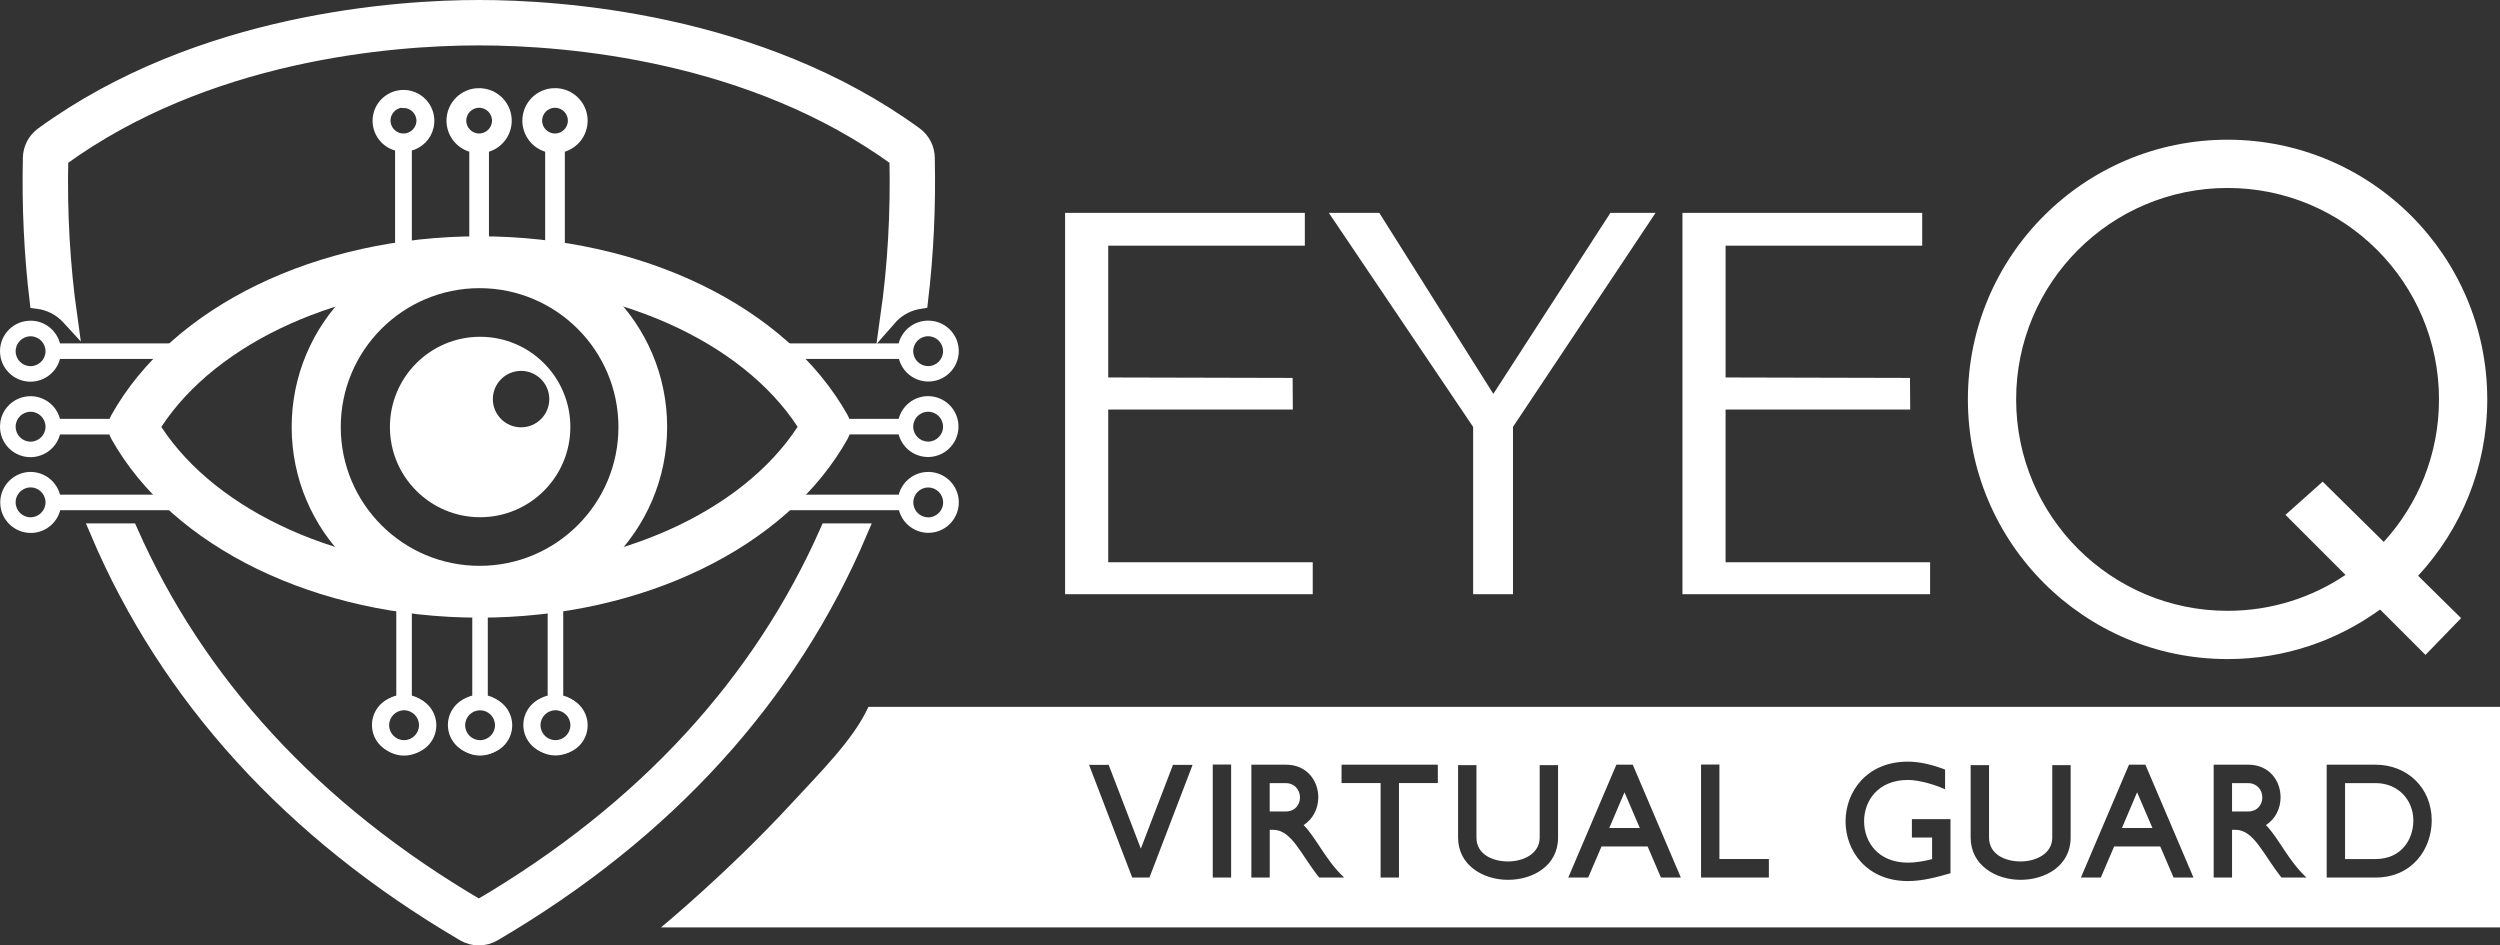 <svg xmlns="http://www.w3.org/2000/svg" id="Layer_2" data-name="Layer 2" viewBox="0 0 604.1 228.45"><rect x="0" y="0" width="604.1" height="228.45" fill="#333333" stroke="none"/><defs><style> .cls-1, .cls-2 { fill: none; } .cls-1, .cls-3, .cls-4 { stroke: #fff; stroke-miterlimit: 10; } .cls-2, .cls-5 { stroke-width: 0px; } .cls-5, .cls-3, .cls-4 { fill: #fff; } .cls-3 { stroke-width: 4px; } </style></defs><g id="Layer_1-2" data-name="Layer 1"><g><g><path class="cls-5" d="m601.02,96.51c0-34.65-28.09-62.75-62.75-62.75s-62.75,28.09-62.75,62.75,28.09,62.75,62.75,62.75c13.77,0,26.5-4.45,36.85-11.98l10.97,10.97,8.61-8.88-10.39-10.24c10.36-11.19,16.71-26.16,16.71-42.62Zm-62.75,51.09c-28.21,0-51.09-22.87-51.09-51.09s22.87-51.09,51.09-51.09,51.09,22.87,51.09,51.09c0,13.27-5.06,25.35-13.35,34.43l-14.76-14.55-8.99,8.02,14.51,14.51c-8.14,5.48-17.94,8.68-28.49,8.68Z"></path><g id="EYE"><path class="cls-5" d="m355.97,143.59v-40.43s-34.87-51.72-34.87-51.72h12.19l27.56,43.74,28.29-43.74h10.91l-34.45,51.71v40.44h-9.62Z"></path><path class="cls-5" d="m312.41,98.96h-44.62s0,36.91,0,36.91h49.42v7.72h-59.84V51.44s57.93,0,57.93,0v7.92s-47.51,0-47.51,0v31.85l44.56.11.05,7.65Z"></path><path class="cls-5" d="m461.59,98.96h-44.62s0,36.91,0,36.91h49.42v7.72h-59.84V51.44s57.93,0,57.93,0v7.92s-47.51,0-47.51,0v31.85l44.56.11.05,7.65Z"></path></g></g><path class="cls-5" d="m209.84,170.81c-3.52,7.82-11.84,16.03-18.82,23.59-15.08,16.34-31.29,29.69-31.29,29.69h444.38v-53.28H209.84Zm67.89,41.24h-4.14l-10.43-27.23h4.74l7.77,20.24,7.77-20.24h4.74l-10.43,27.23Zm19.76,0h-4.44v-27.31h4.44v27.31Zm21.28,0c-4.37-5.44-6.62-11.54-11.14-11.54h-.81v11.54h-4.44v-27.27h8.36c5.11,0,7.81,3.92,7.81,7.88,0,2.63-1.22,5.25-3.55,6.7,3.15,3.22,5.37,8.58,9.81,12.69h-6.03Zm28.68-22.83h-9.4v22.83h-4.44v-22.83h-9.44v-4.44h23.27v4.44Zm29.04,13.17c0,6.84-6.11,10.21-12.1,10.21s-12.06-3.51-12.06-10.21v-17.5h4.44v17.5c0,4.07,3.92,5.77,7.62,5.77s7.66-1.85,7.66-5.77v-17.5h4.44v17.5Zm24.86,9.66l-3.22-7.51h-11.14l-3.22,7.51h-4.81l11.62-27.27h3.96l11.62,27.27h-4.81Zm26.08,0h-16.39v-27.31h4.44v22.83h11.95v4.48Zm43.88-1.04c-3.33.96-6.77,1.89-10.29,1.89-9.92,0-15.06-7.25-15.06-14.43s5.14-14.43,15.06-14.43c3,0,6.22.85,8.99,1.92v4.77c-2.33-1.07-6.14-2.26-8.99-2.26-7.18,0-10.58,5-10.58,9.99s3.4,9.99,10.58,9.99c1.96,0,3.96-.37,5.85-.85v-5.22h-4.88v-4.44h9.33v13.06Zm29.04-8.62c0,6.84-6.11,10.21-12.1,10.21s-12.06-3.51-12.06-10.21v-17.5h4.44v17.5c0,4.07,3.92,5.77,7.62,5.77s7.66-1.85,7.66-5.77v-17.5h4.44v17.5Zm24.87,9.66l-3.22-7.51h-11.14l-3.22,7.51h-4.81l11.62-27.27h3.96l11.62,27.27h-4.81Zm26.08,0c-4.37-5.44-6.62-11.54-11.14-11.54h-.81v11.54h-4.44v-27.27h8.36c5.11,0,7.81,3.92,7.81,7.88,0,2.63-1.22,5.25-3.55,6.7,3.15,3.22,5.37,8.58,9.81,12.69h-6.03Zm22.72,0h-11.8v-27.27h11.8c7.7,0,13.58,5.62,13.58,13.47,0,6.88-4.7,13.8-13.58,13.8Z"></path><path class="cls-5" d="m310.73,189.23h-3.92v6.85h3.92c2.15,0,3.4-1.59,3.4-3.4s-1.33-3.44-3.4-3.44Z"></path><polygon class="cls-5" points="512.75 200.07 520.11 200.07 516.41 191.45 512.75 200.07"></polygon><polygon class="cls-5" points="388.87 200.07 396.24 200.07 392.54 191.45 388.87 200.07"></polygon><path class="cls-5" d="m543.27,189.23h-3.92v6.85h3.92c2.15,0,3.4-1.59,3.4-3.4s-1.33-3.44-3.4-3.44Z"></path><path class="cls-5" d="m574.02,189.23h-7.36v18.35h7.36c6.14,0,9.14-4.62,9.14-9.32,0-5-3.7-9.03-9.14-9.03Z"></path><path class="cls-5" d="m116.02,81.38c-12.04,0-21.8,9.76-21.8,21.8s9.76,21.8,21.8,21.8,21.8-9.76,21.8-21.8-9.76-21.8-21.8-21.8Zm9.89,21.88c-3.77,0-6.82-3.06-6.82-6.82s3.06-6.82,6.82-6.82,6.82,3.05,6.82,6.82-3.06,6.82-6.82,6.82Z"></path><path class="cls-2" d="m204.39,110.19c-3.92,0-7.09-3.18-7.09-7.09,0-3.92,3.17-7.09,7.09-7.09h6.65c.33-1.36.65-2.72.96-4.1h-22.88c-3.92,0-7.09-3.18-7.09-7.09,0-3.92,3.17-7.09,7.09-7.09h24.82c.24-.34.5-.66.78-.97,1.77-12.41,2.51-25.24,2.21-38.46-35.11-25.58-79.57-29.33-101.21-29.33S49.6,12.7,14.5,38.3c-.3,13.1.43,25.83,2.16,38.14.39.42.77.85,1.11,1.33h23.46c3.92,0,7.09,3.18,7.09,7.09,0,3.92-3.17,7.09-7.09,7.09h-21.81c.3,1.37.63,2.73.96,4.1h6.57c3.92,0,7.09,3.18,7.09,7.09s-3.18,7.09-7.09,7.09h-2.59c.44,1.36.9,2.72,1.37,4.07h16.5c3.67.16,6.61,3.1,6.77,6.77.17,3.91-2.86,7.23-6.77,7.4h-10.91c16.11,36.36,43.94,67.29,84.38,90.96,40.45-23.67,68.27-54.6,84.38-90.96h-9.97c-.21,0-.42,0-.63,0-3.91-.17-6.94-3.49-6.77-7.4.17-3.91,3.49-6.94,7.4-6.77h15.55c.47-1.36.94-2.73,1.38-4.11h-2.67Z"></path><path class="cls-2" d="m16,112.24c.66.62,1.25,1.32,1.77,2.06h.66c-.39-1.15-.76-2.31-1.13-3.47-.4.5-.82.98-1.3,1.41Z"></path><path class="cls-2" d="m213.94,114.3c.52-.75,1.11-1.44,1.77-2.06-.55-.52-1.05-1.09-1.5-1.7-.39,1.26-.8,2.51-1.22,3.76h.95Z"></path><path class="cls-3" d="m16.66,76.44c-1.73-12.31-2.46-25.04-2.16-38.14C49.6,12.7,94.06,8.97,115.71,8.97s66.1,3.75,101.21,29.33c.3,13.22-.44,26.05-2.21,38.46.21-.24.43-.48.66-.7,1.95-1.91,4.37-3.05,6.89-3.43,1.33-11.14,1.89-22.64,1.62-34.51-.03-2.15-1.06-4.17-2.79-5.46C183.12,4.98,134.8,2,115.78,2h-.07c-19.02,0-67.34,3-105.31,30.65-1.75,1.27-2.82,3.29-2.87,5.46-.27,11.87.29,23.37,1.62,34.51,2.8.36,5.47,1.66,7.5,3.81Z"></path><path class="cls-3" d="m115.71,219.43c-40.45-23.67-68.27-54.6-84.38-90.96h-7.55c16.86,39.69,46.6,72.52,88.4,97.02,2.18,1.28,4.87,1.28,7.05,0,41.81-24.5,71.55-57.33,88.4-97.02h-7.54c-16.11,36.36-43.93,67.29-84.38,90.96Z"></path><path class="cls-5" d="m224.33,91.83c-3.29.02-6.14-2.27-6.84-5.48h-28.37c-.85,0-1.53-.69-1.53-1.54,0-.84.69-1.53,1.53-1.53h28.37c.87-3.75,4.61-6.08,8.36-5.21,3.75.87,6.08,4.61,5.21,8.36-.73,3.14-3.51,5.37-6.73,5.39Zm0-10.97c-2.19,0-3.96,1.77-3.96,3.96,0,2.19,1.77,3.96,3.96,3.96s3.96-1.77,3.96-3.96h0c0-2.18-1.77-3.95-3.96-3.96Z"></path><path class="cls-5" d="m224.32,78.19c3.69-.01,6.68,2.97,6.69,6.65s-2.97,6.68-6.65,6.69c-3.24,0-6.01-2.3-6.59-5.49h-28.65c-.65,0-1.19-.53-1.19-1.18,0-.65.53-1.19,1.18-1.19h28.6c.58-3.17,3.33-5.47,6.55-5.49m0,10.98c2.38,0,4.31-1.93,4.31-4.31,0-2.38-1.93-4.31-4.31-4.31s-4.31,1.93-4.31,4.31h0c0,2.37,1.93,4.3,4.31,4.31m0-11.68c-3.34,0-6.26,2.26-7.11,5.49h-28.03c-1.04,0-1.88.84-1.88,1.88,0,1.04.84,1.88,1.88,1.88h28.1c1.05,3.93,5.08,6.26,9,5.21s6.26-5.08,5.21-9c-.86-3.22-3.78-5.46-7.11-5.46h-.06Zm0,10.98c-1.99,0-3.6-1.63-3.59-3.62,0-1.99,1.63-3.6,3.62-3.59,1.99,0,3.59,1.62,3.59,3.61,0,2-1.63,3.61-3.62,3.61Z"></path><path class="cls-5" d="m224.33,110.12c-3.29.02-6.14-2.27-6.84-5.49h-13.1c-.85,0-1.53-.69-1.53-1.54,0-.84.69-1.53,1.53-1.53h13.1c.88-3.75,4.63-6.07,8.37-5.19s6.07,4.63,5.19,8.37c-.73,3.13-3.51,5.35-6.72,5.38Zm0-10.98c-2.19,0-3.96,1.77-3.96,3.96,0,2.19,1.77,3.96,3.96,3.96s3.96-1.77,3.96-3.96h0c.02-2.19-1.74-3.99-3.93-4.01,0,0-.02,0-.03,0v.06Z"></path><path class="cls-5" d="m224.32,96.43c3.69-.01,6.68,2.97,6.69,6.65s-2.97,6.68-6.65,6.69c-3.24,0-6.01-2.3-6.59-5.49h-13.38c-.65,0-1.18-.53-1.18-1.19,0-.65.53-1.18,1.18-1.18h13.32c.58-3.17,3.33-5.47,6.55-5.49m0,10.98c2.38,0,4.31-1.93,4.31-4.31,0-2.38-1.93-4.31-4.31-4.31s-4.31,1.93-4.31,4.31h0c0,2.37,1.93,4.3,4.31,4.31m0-11.68c-3.34,0-6.25,2.26-7.11,5.49h-12.82c-1.04,0-1.88.85-1.88,1.88,0,1.04.84,1.88,1.88,1.88h12.82c1.05,3.93,5.08,6.26,9,5.21s6.26-5.08,5.21-9c-.86-3.22-3.78-5.46-7.11-5.46Zm0,10.98c-1.99,0-3.6-1.63-3.59-3.62,0-1.99,1.63-3.6,3.62-3.59,1.99,0,3.59,1.62,3.59,3.61,0,2-1.63,3.61-3.62,3.61Z"></path><path class="cls-5" d="m224.33,128.35c-3.29.02-6.14-2.27-6.84-5.49h-27.37c-.85,0-1.53-.69-1.53-1.54,0-.84.69-1.53,1.53-1.53h27.37c.88-3.75,4.63-6.07,8.37-5.19s6.07,4.63,5.19,8.37c-.73,3.13-3.51,5.35-6.72,5.38Zm0-10.98c-2.19,0-3.96,1.77-3.96,3.96,0,2.19,1.77,3.96,3.96,3.96,2.19,0,3.96-1.77,3.96-3.96h0c-.04-2.16-1.8-3.89-3.96-3.9v-.06Z"></path><path class="cls-5" d="m224.32,114.72c3.69-.01,6.68,2.97,6.7,6.65s-2.97,6.68-6.65,6.7c-3.24.01-6.02-2.31-6.59-5.5h-27.64c-.65,0-1.18-.53-1.18-1.18h0c0-.65.52-1.17,1.17-1.17,0,0,0,0,.01,0h27.59c.58-3.17,3.33-5.47,6.55-5.49m0,10.97c2.38,0,4.31-1.93,4.31-4.31,0-2.38-1.93-4.31-4.31-4.31-2.38,0-4.31,1.93-4.31,4.31h0c0,2.38,1.93,4.31,4.31,4.31m0-11.66c-3.34,0-6.26,2.26-7.11,5.49h-27.03c-1.04-.09-1.95.68-2.04,1.71-.09,1.04.68,1.95,1.71,2.04.11,0,.22,0,.32,0h27.09c1.04,3.93,5.07,6.27,8.99,5.23s6.27-5.07,5.23-8.99c-.85-3.23-3.78-5.48-7.12-5.48h-.06Zm0,10.97c-1.99,0-3.6-1.63-3.59-3.62s1.63-3.6,3.62-3.59c1.99,0,3.59,1.62,3.59,3.61,0,2-1.63,3.61-3.62,3.61Z"></path><path class="cls-5" d="m7.39,128.35c-3.85-.06-6.92-3.22-6.86-7.07.06-3.85,3.22-6.92,7.07-6.86,3.22.05,5.99,2.29,6.69,5.43h27.95c.85,0,1.53.69,1.53,1.54,0,.84-.69,1.53-1.53,1.53H14.29c-.72,3.21-3.6,5.48-6.9,5.43Zm0-10.98c-2.19,0-3.96,1.77-3.96,3.96,0,2.19,1.77,3.96,3.96,3.96,2.16,0,3.93-1.74,3.96-3.9,0-2.18-1.77-3.95-3.96-3.96v-.06Z"></path><path class="cls-5" d="m7.39,114.72c3.22,0,5.98,2.32,6.55,5.49h28.3c.64,0,1.16.5,1.17,1.14,0,0,0,.02,0,.03,0,.65-.51,1.18-1.16,1.18,0,0,0,0-.01,0H13.94c-.65,3.62-4.12,6.02-7.74,5.37-3.62-.65-6.02-4.12-5.37-7.74.57-3.17,3.34-5.48,6.56-5.48m0,10.97c2.38.03,4.33-1.87,4.36-4.25s-1.87-4.33-4.25-4.36c-2.38-.03-4.33,1.87-4.36,4.25,0,.02,0,.04,0,.06,0,2.38,1.93,4.31,4.31,4.31,0,0,0,0,.01,0m0-11.66c-4.07-.01-7.38,3.28-7.4,7.35s3.28,7.38,7.35,7.4c3.36.01,6.3-2.25,7.15-5.5h27.67c1.04-.09,1.8-1,1.71-2.04-.08-.91-.8-1.63-1.71-1.71H14.5c-.85-3.23-3.77-5.49-7.11-5.49h.07Zm0,10.97c-1.99.04-3.64-1.55-3.68-3.54-.04-1.99,1.55-3.64,3.54-3.68s3.64,1.55,3.68,3.54c0,.02,0,.05,0,.07,0,1.99-1.62,3.6-3.61,3.61h.07Z"></path><path class="cls-5" d="m7.39,110.12c-3.85-.02-6.95-3.16-6.92-7.01s3.16-6.95,7.01-6.92c3.22.02,6,2.24,6.74,5.38h12.74c.85,0,1.53.68,1.54,1.53,0,.85-.68,1.53-1.53,1.54h-12.67c-.7,3.24-3.59,5.53-6.9,5.49Zm0-10.98c-2.19,0-3.96,1.77-3.96,3.96s1.77,3.96,3.96,3.96,3.96-1.77,3.96-3.96h0c.02-2.19-1.74-3.99-3.93-4.01,0,0-.02,0-.03,0v.06Z"></path><path class="cls-5" d="m7.39,96.43c3.22.01,5.97,2.32,6.55,5.49h13.01c.65,0,1.18.53,1.18,1.19,0,.65-.53,1.18-1.18,1.18h-13.01c-.66,3.62-4.13,6.01-7.75,5.35-3.62-.66-6.01-4.13-5.35-7.75.58-3.16,3.34-5.46,6.55-5.46m0,10.98c2.38,0,4.3-1.94,4.29-4.32,0-2.38-1.94-4.3-4.32-4.29-2.37,0-4.29,1.93-4.29,4.31,0,2.38,1.94,4.31,4.32,4.31m0-11.68C3.32,95.72.01,99.01,0,103.08c-.01,4.07,3.28,7.38,7.35,7.39,3.35,0,6.29-2.25,7.15-5.49h12.46c1.04,0,1.88-.84,1.88-1.88,0-1.04-.84-1.88-1.88-1.88h-12.46c-.85-3.23-3.77-5.48-7.11-5.49Zm0,10.98c-1.99,0-3.61-1.62-3.61-3.61s1.62-3.61,3.61-3.61,3.61,1.62,3.61,3.61h0c0,1.99-1.62,3.6-3.61,3.61Z"></path><path class="cls-5" d="m7.39,91.83c-3.85-.02-6.95-3.16-6.93-7.01s3.16-6.95,7.01-6.93c3.23.02,6.02,2.25,6.75,5.39h27.02c.85,0,1.53.69,1.53,1.54,0,.84-.69,1.53-1.53,1.53H14.29c-.71,3.23-3.59,5.52-6.9,5.48Zm0-10.97c-2.19,0-3.96,1.77-3.96,3.96s1.77,3.96,3.96,3.96,3.96-1.77,3.96-3.96h0c0-2.18-1.77-3.95-3.96-3.96Z"></path><path class="cls-5" d="m7.39,78.19c3.22.01,5.97,2.32,6.55,5.49h27.3c.65,0,1.19.53,1.19,1.18,0,.65-.53,1.19-1.18,1.19H13.94c-.66,3.62-4.13,6.01-7.75,5.35-3.62-.66-6.01-4.13-5.35-7.75.58-3.16,3.34-5.46,6.55-5.46m0,10.98c2.38,0,4.3-1.94,4.29-4.32,0-2.38-1.94-4.3-4.32-4.29-2.37,0-4.29,1.93-4.29,4.31,0,2.38,1.94,4.31,4.32,4.31m0-11.68C3.32,77.48.01,80.77,0,84.84c-.01,4.07,3.28,7.38,7.35,7.39,3.35,0,6.29-2.25,7.15-5.49h26.74c1.04,0,1.88-.85,1.88-1.88,0-1.04-.84-1.88-1.88-1.88H14.5c-.85-3.23-3.77-5.49-7.11-5.49Zm0,10.98c-1.99,0-3.61-1.62-3.61-3.61s1.62-3.61,3.61-3.61,3.61,1.62,3.61,3.61h0c0,1.99-1.62,3.6-3.61,3.61Z"></path><path class="cls-1" d="m115.78,22.45c3.68.02,6.64,3.02,6.62,6.7-.02,3.19-2.31,5.92-5.45,6.51v22.57c.07.65-.4,1.23-1.05,1.31s-1.23-.4-1.31-1.05c0-.09,0-.17,0-.26v-22.53c-3.62-.67-6.01-4.15-5.34-7.76.58-3.15,3.32-5.43,6.52-5.45"></path><path class="cls-1" d="m115.78,33.46c2.38,0,4.3-1.94,4.29-4.32s-1.94-4.3-4.32-4.29c-2.37,0-4.29,1.93-4.29,4.31,0,2.38,1.93,4.31,4.31,4.31,0,0,0,0,.01,0"></path><path class="cls-1" d="m115.78,21.8c-4.06-.02-7.37,3.26-7.39,7.33-.01,3.36,2.25,6.3,5.51,7.15v21.96c-.09,1.03.68,1.95,1.71,2.04,1.03.09,1.95-.68,2.04-1.71,0-.11,0-.22,0-.32v-21.96c3.93-1.02,6.29-5.04,5.27-8.97-.84-3.25-3.78-5.51-7.14-5.51Z"></path><path class="cls-1" d="m115.78,32.76c-1.99,0-3.61-1.62-3.61-3.61s1.62-3.61,3.61-3.61,3.61,1.62,3.61,3.61h0c0,1.99-1.62,3.6-3.61,3.61Z"></path><path class="cls-1" d="m134.11,22.45c3.68.02,6.65,3.01,6.63,6.69-.01,3.2-2.3,5.94-5.45,6.52v25.71c0,.65-.53,1.19-1.18,1.19-.65,0-1.19-.53-1.19-1.18h0v-25.67c-3.64-.51-6.18-3.88-5.67-7.52.48-3.39,3.44-5.86,6.85-5.73"></path><path class="cls-1" d="m134.11,33.42c2.38,0,4.31-1.93,4.31-4.31s-1.93-4.31-4.31-4.31-4.31,1.93-4.31,4.31h0c-.02,2.38,1.89,4.32,4.26,4.35.01,0,.03,0,.04,0"></path><path class="cls-1" d="m134.11,21.8c-4.06-.02-7.37,3.26-7.39,7.33-.01,3.36,2.25,6.3,5.51,7.15v25.08c0,1.04.85,1.88,1.88,1.88,1.04,0,1.88-.84,1.88-1.88v-25.08c3.93-1.02,6.29-5.04,5.27-8.97-.85-3.25-3.79-5.52-7.15-5.51Z"></path><path class="cls-1" d="m134.11,32.76c-1.99,0-3.61-1.62-3.61-3.61s1.62-3.61,3.61-3.61,3.61,1.62,3.61,3.61h0c0,1.99-1.62,3.61-3.61,3.61Z"></path><path class="cls-5" d="m134.23,182.15c-3.85.42-7.31-2.35-7.73-6.2-.42-3.85,2.35-7.31,6.2-7.73v-20.98c-.08-.84.54-1.59,1.38-1.67.84-.08,1.59.54,1.67,1.38,0,.1,0,.19,0,.29v21.05c3.85.42,6.63,3.88,6.21,7.73s-3.88,6.63-7.73,6.21v-.07Zm0-10.98c-2.19,0-3.96,1.77-3.96,3.96s1.77,3.96,3.96,3.96c2.19,0,3.96-1.77,3.96-3.96h0c0-2.19-1.77-3.96-3.96-3.96Z"></path><path class="cls-5" d="m134.23,146.05c.65,0,1.18.53,1.18,1.18h0v21.3c3.63.65,6.04,4.12,5.38,7.75-.65,3.63-4.12,6.04-7.75,5.38-3.63-.65-6.04-4.12-5.38-7.75.49-2.74,2.64-4.89,5.38-5.38v-21.3c0-.65.53-1.18,1.18-1.18h0m0,33.44c2.38,0,4.31-1.93,4.31-4.31s-1.93-4.31-4.31-4.31c-2.38,0-4.31,1.93-4.31,4.31h0c0,2.37,1.93,4.3,4.31,4.31m0-34.08c-1.04,0-1.88.84-1.88,1.88h0v20.79c-3.93,1.04-6.27,5.07-5.23,8.99s5.07,6.27,8.99,5.23c3.93-1.04,6.27-5.07,5.23-8.99-.68-2.56-2.67-4.55-5.23-5.23v-20.84c0-1.04-.85-1.87-1.88-1.88v.06Zm0,33.44c-1.99,0-3.61-1.62-3.61-3.61s1.62-3.61,3.61-3.61c1.99,0,3.61,1.62,3.61,3.61h0c0,1.99-1.62,3.61-3.61,3.61Z"></path><path class="cls-2" d="m115.78,25.24v-.04c-2.19,0-3.96,1.77-3.96,3.96s1.77,3.96,3.96,3.96,3.96-1.77,3.96-3.96c-.03-2.17-1.79-3.91-3.96-3.92Zm3.56,3.89c0,2.01-1.63,3.63-3.63,3.63s-3.63-1.63-3.63-3.63,1.63-3.63,3.63-3.63v.08c1.97,0,3.59,1.58,3.63,3.56h0Z"></path><path class="cls-2" d="m134.11,25.24c-2.19,0-3.96,1.77-3.96,3.96s1.77,3.96,3.96,3.96,3.96-1.77,3.96-3.96-1.77-3.96-3.96-3.96Zm-.14,7.55c-2.01,0-3.63-1.63-3.63-3.63s1.63-3.63,3.63-3.63v.08c1.97,0,3.59,1.58,3.63,3.56,0,2.01-1.63,3.63-3.63,3.63Z"></path><path class="cls-4" d="m99.02,22.4c-3.75-.84-7.48,1.52-8.32,5.27-.84,3.75,1.52,7.48,5.27,8.32v25.33s0,0,0,.01c0,.84.68,1.52,1.52,1.52.83,0,1.51-.66,1.53-1.49v-25.37c2.63-.59,4.68-2.64,5.27-5.27.84-3.75-1.52-7.48-5.27-8.32Zm2.11,6.73c0,2.01-1.63,3.63-3.63,3.63s-3.63-1.63-3.63-3.63,1.63-3.63,3.63-3.63v.08c1.97,0,3.59,1.58,3.63,3.56h0Z"></path><path class="cls-5" d="m117.3,22.35c-3.75-.84-7.48,1.52-8.32,5.27-.84,3.75,1.52,7.48,5.27,8.32v22.29c0,.85.69,1.53,1.53,1.53,0,0,0,0,.01,0,.84,0,1.51-.69,1.5-1.53v-22.29c2.63-.59,4.68-2.64,5.27-5.27.84-3.75-1.52-7.48-5.27-8.32Zm-1.52,10.77c-2.19,0-3.96-1.77-3.96-3.96s1.77-3.96,3.96-3.96v.04c2.17,0,3.93,1.75,3.96,3.92,0,2.19-1.77,3.96-3.96,3.96Z"></path><path class="cls-5" d="m135.65,22.41c-3.75-.85-7.48,1.51-8.33,5.26-.85,3.75,1.51,7.48,5.26,8.33v25.33c0,.85.69,1.53,1.53,1.53.83,0,1.51-.66,1.53-1.49v-25.37c2.62-.59,4.67-2.64,5.26-5.26.85-3.75-1.51-7.48-5.26-8.33Zm-1.53,10.75c-2.19,0-3.96-1.77-3.96-3.96s1.77-3.96,3.96-3.96,3.96,1.77,3.96,3.96-1.77,3.96-3.96,3.96Z"></path><path class="cls-5" d="m116,182.15c-3.85.42-7.31-2.35-7.73-6.2-.42-3.85,2.35-7.31,6.2-7.73v-20.98c-.08-.84.54-1.59,1.38-1.67.84-.08,1.59.54,1.67,1.38,0,.1,0,.19,0,.29v21.05c3.85.42,6.63,3.88,6.21,7.73s-3.88,6.63-7.73,6.21v-.07Zm0-10.98c-2.19,0-3.96,1.77-3.96,3.96s1.77,3.96,3.96,3.96c2.19,0,3.96-1.77,3.96-3.96h0c0-2.18-1.77-3.95-3.96-3.96Z"></path><path class="cls-5" d="m116,146.05c.65,0,1.18.53,1.18,1.18h0v21.3c3.63.65,6.04,4.12,5.39,7.75-.65,3.63-4.12,6.04-7.75,5.39-3.63-.65-6.04-4.12-5.39-7.75.49-2.75,2.64-4.9,5.39-5.39v-21.3c0-.65.52-1.18,1.17-1.18m0,33.44c2.38,0,4.31-1.93,4.31-4.31s-1.93-4.31-4.31-4.31c-2.38,0-4.31,1.93-4.31,4.31h0c0,2.37,1.93,4.3,4.31,4.31m0-34.08c-1.03,0-1.87.85-1.87,1.88v20.79c-3.94,1.04-6.29,5.07-5.25,9,1.03,3.94,5.07,6.29,9,5.25s6.29-5.07,5.25-9c-.68-2.57-2.68-4.58-5.25-5.25v-20.84c0-1.04-.84-1.88-1.88-1.88h0v.06Zm0,33.44c-1.99,0-3.6-1.63-3.59-3.62,0-1.99,1.63-3.6,3.62-3.59,1.99,0,3.59,1.62,3.59,3.61,0,2-1.63,3.61-3.62,3.61Z"></path><path class="cls-5" d="m97.65,182.15c-3.85.42-7.31-2.35-7.73-6.2-.42-3.85,2.35-7.31,6.2-7.73v-20.98c0-.85.69-1.53,1.54-1.53.84,0,1.53.69,1.53,1.53v21.05c3.85.42,6.62,3.89,6.2,7.73-.42,3.85-3.89,6.62-7.73,6.2v-.07Zm0-10.98c-2.19,0-3.96,1.77-3.96,3.96s1.77,3.96,3.96,3.96c2.19,0,3.96-1.77,3.96-3.96h0c0-2.19-1.77-3.96-3.96-3.96Z"></path><path class="cls-5" d="m97.65,146.05c.65,0,1.18.53,1.18,1.18h0v21.3c3.62.65,6.02,4.12,5.37,7.74-.65,3.62-4.12,6.02-7.74,5.37s-6.02-4.12-5.37-7.74c.49-2.73,2.63-4.88,5.37-5.37v-21.3c0-.65.53-1.18,1.18-1.18h0m0,33.44c2.38,0,4.31-1.93,4.31-4.31s-1.93-4.31-4.31-4.31c-2.38,0-4.31,1.93-4.31,4.31h0c0,2.38,1.93,4.31,4.31,4.31m0-34.08c-1.04,0-1.87.85-1.88,1.88v20.79c-3.94,1.04-6.28,5.07-5.25,9.01,1.04,3.94,5.07,6.28,9.01,5.25,3.94-1.04,6.28-5.07,5.25-9.01-.68-2.57-2.68-4.57-5.25-5.25v-20.84c0-1.04-.84-1.88-1.88-1.88h0v.06Zm0,33.44c-1.99,0-3.61-1.62-3.61-3.61s1.62-3.61,3.61-3.61c1.99,0,3.61,1.62,3.61,3.61h0c0,1.99-1.62,3.61-3.61,3.61Z"></path><path class="cls-5" d="m115.86,148.55c-25.06,0-45.37-20.3-45.38-45.35,0-25.06,20.3-45.37,45.35-45.38,25.06,0,45.37,20.3,45.38,45.35h0c-.02,25.05-20.31,45.35-45.35,45.38Zm0-78.92c-18.53.02-33.54,15.05-33.52,33.58.02,18.53,15.05,33.54,33.58,33.52,18.52-.02,33.52-15.03,33.52-33.55-.02-18.53-15.05-33.54-33.58-33.55Z"></path><path class="cls-5" d="m115.86,149.25c-39.33,0-74.25-16.97-88.95-43.19-1.02-1.79-1.02-3.98,0-5.77,14.7-26.26,49.62-43.19,88.95-43.19s74.24,16.97,88.95,43.19c1,1.79,1,3.98,0,5.77-14.71,26.28-49.63,43.19-88.95,43.19Zm-76.9-46.12c13.49,20.65,43.82,34.3,76.9,34.3s63.4-13.65,76.88-34.3c-13.49-20.64-43.82-34.3-76.88-34.3s-63.41,13.72-76.9,34.36v-.06Z"></path></g></g></svg>